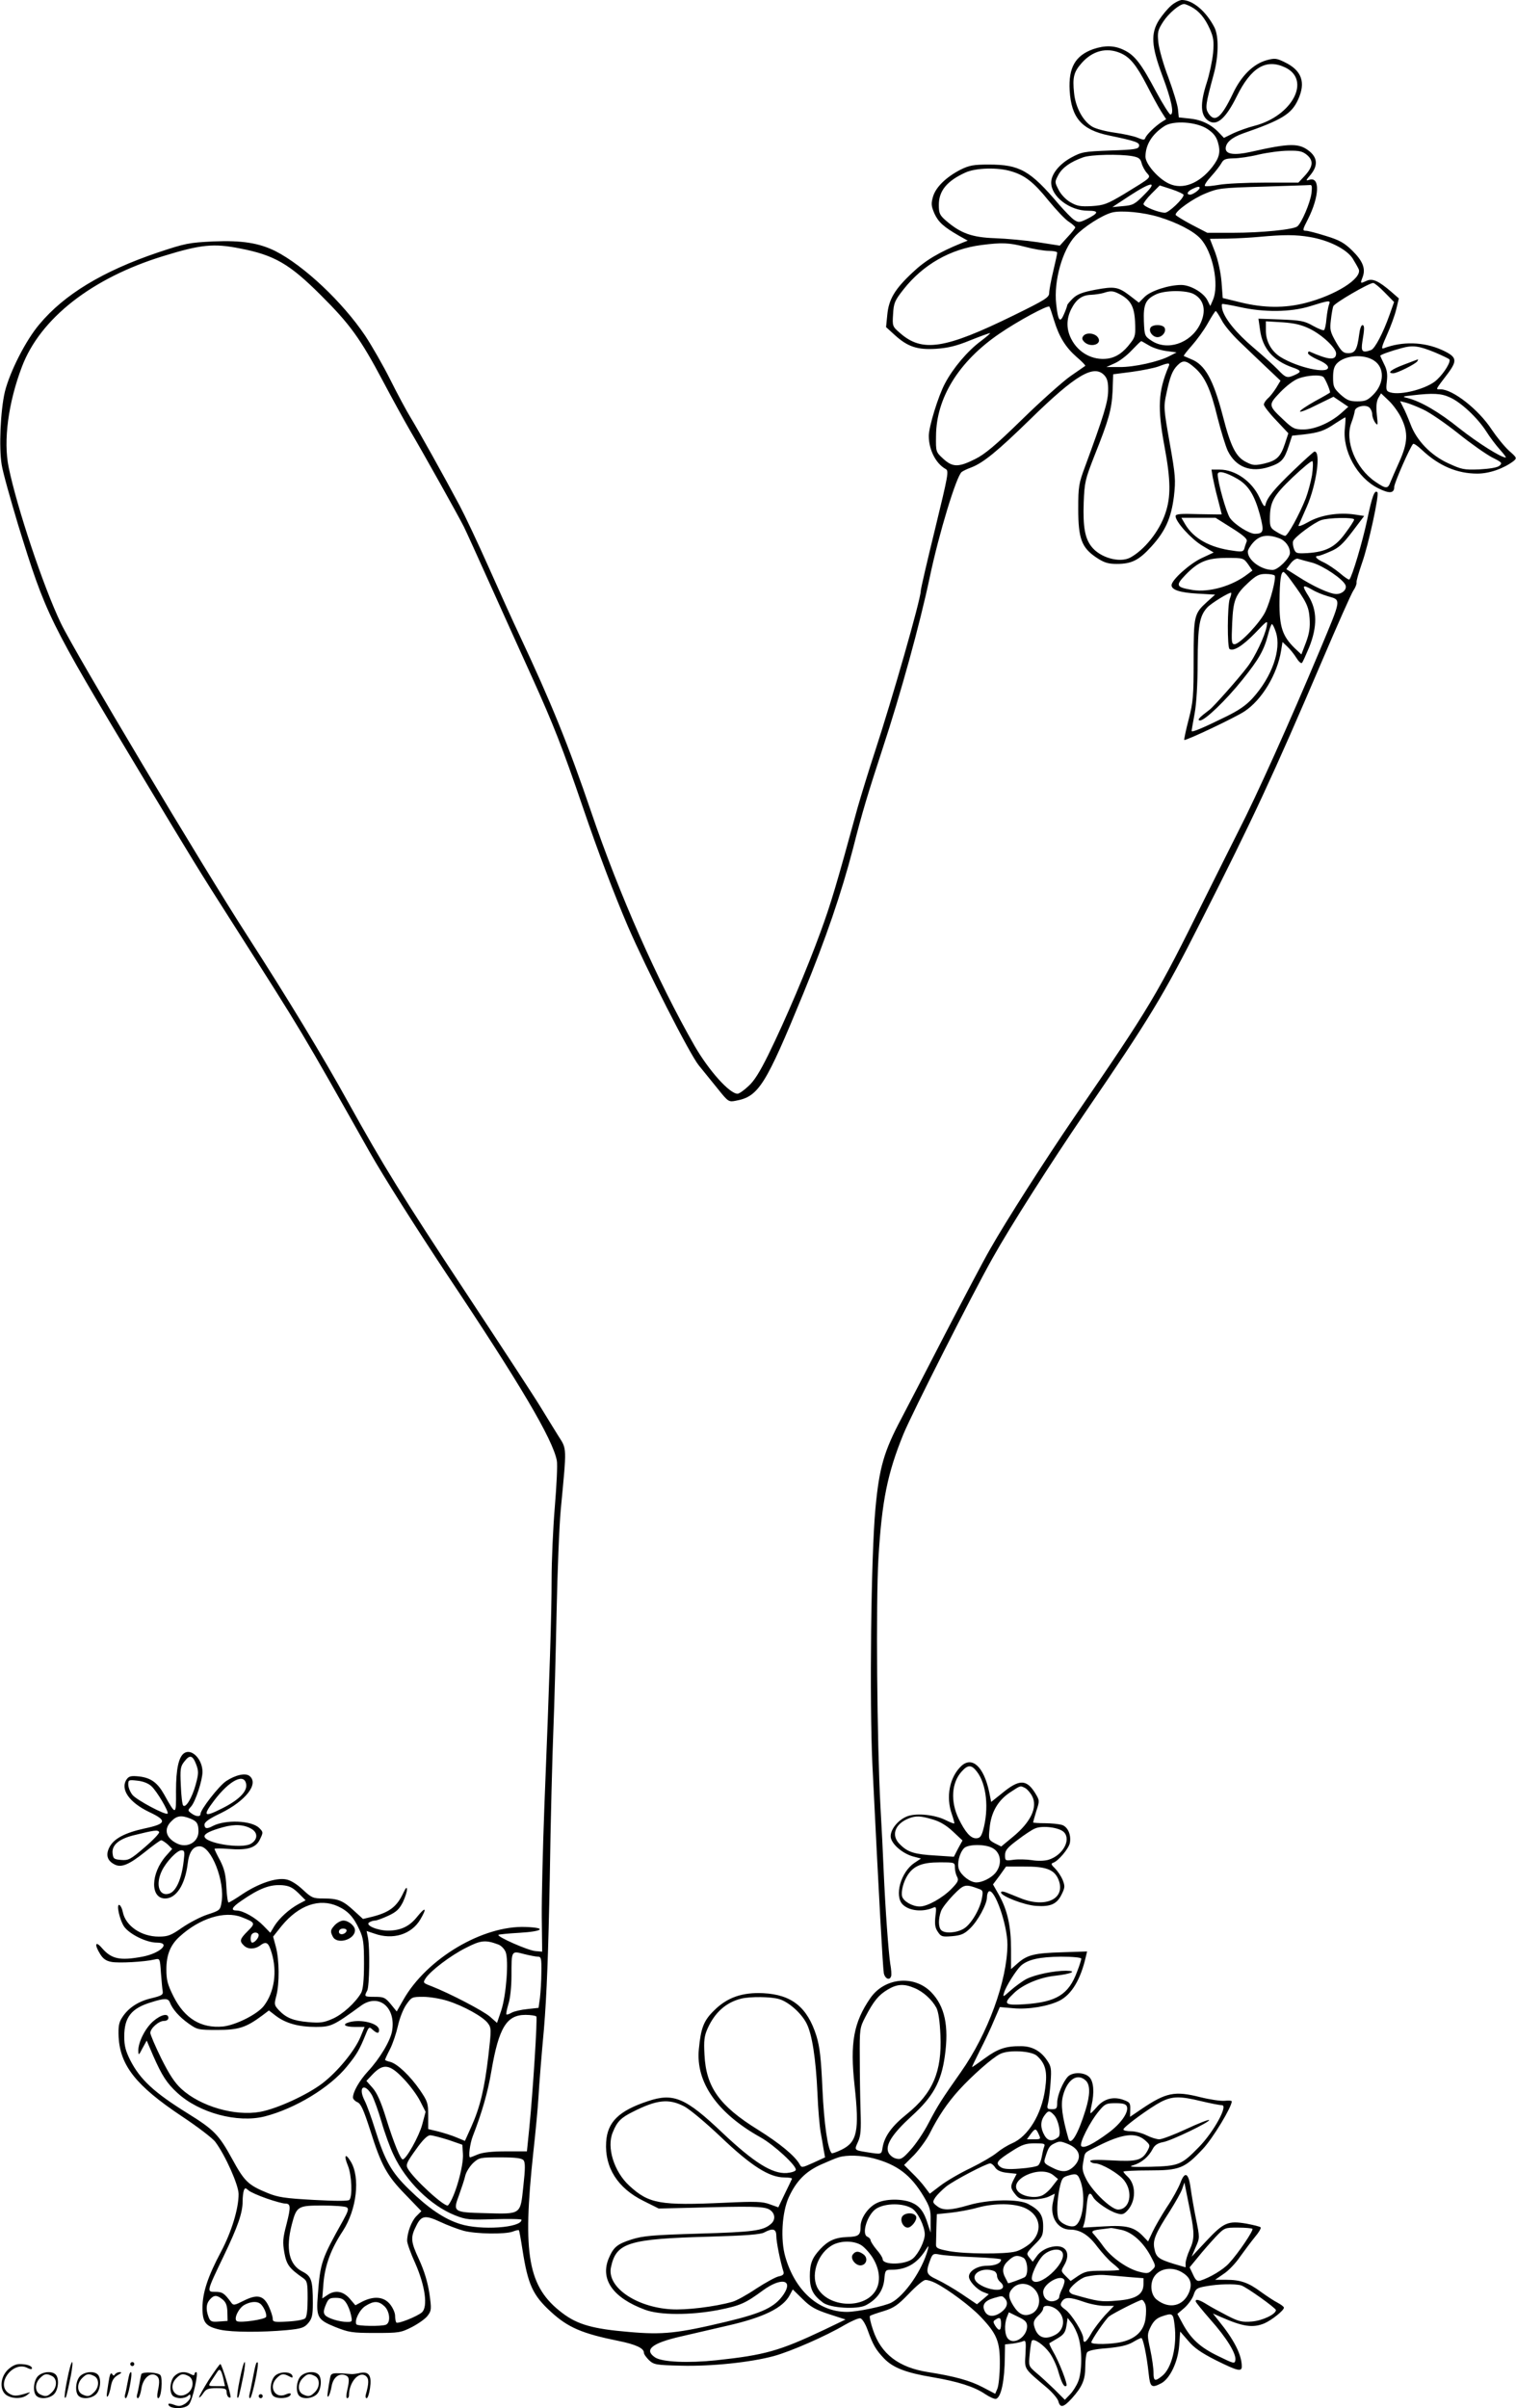 <svg version="1.0" xmlns="http://www.w3.org/2000/svg"
 width="755" height="1199" viewBox="0 0 755.386 1199.946"
 preserveAspectRatio="xMidYMid meet">
<g transform="translate(-0.179,1200) scale(0.1,-0.1)"
fill="#000000" stroke="none">
<path d="M5839 11973 c-18 -15 -45 -48 -61 -72 -43 -68 -39 -130 16 -278 45
-119 60 -190 41 -194 -5 -1 -38 51 -72 114 -75 141 -106 181 -159 207 -48 24
-96 25 -155 5 -89 -32 -123 -92 -117 -205 8 -137 60 -197 196 -225 134 -28
154 -35 150 -53 -3 -15 -22 -18 -143 -22 -132 -5 -143 -7 -195 -35 -60 -33
-100 -83 -100 -125 0 -69 92 -140 183 -140 56 0 55 -11 -4 -41 -37 -18 -43
-19 -64 -5 -13 8 -47 44 -77 78 -143 169 -195 198 -349 198 -76 0 -97 -4 -140
-25 -72 -37 -124 -87 -138 -135 -10 -35 -9 -46 7 -84 20 -43 45 -66 123 -111
l43 -24 -30 -12 c-113 -46 -181 -86 -245 -147 -89 -83 -119 -134 -126 -212
l-6 -60 44 -40 c64 -58 112 -74 206 -68 58 4 101 14 169 42 50 20 94 36 99 36
4 0 -17 -18 -46 -40 -65 -48 -138 -134 -178 -210 -34 -63 -81 -217 -81 -262 0
-69 35 -138 84 -165 17 -9 13 -28 -53 -300 -39 -159 -71 -297 -71 -307 0 -42
-142 -538 -230 -806 -28 -85 -66 -209 -85 -275 -107 -391 -132 -475 -185 -620
-66 -181 -172 -432 -260 -611 -42 -85 -71 -132 -100 -157 -22 -21 -46 -37 -53
-37 -40 0 -143 115 -214 238 -184 321 -376 755 -516 1167 -113 332 -199 544
-357 880 -29 61 -97 211 -152 335 -55 124 -121 263 -146 310 -81 152 -205 374
-244 438 -21 34 -67 120 -102 190 -35 70 -92 169 -125 219 -113 168 -305 349
-448 422 -81 40 -166 54 -308 48 -123 -6 -139 -9 -280 -56 -271 -92 -464 -208
-588 -357 -68 -80 -147 -236 -172 -336 -22 -94 -30 -278 -16 -363 6 -39 44
-173 82 -300 140 -452 149 -471 608 -1235 272 -452 287 -477 460 -748 361
-567 337 -527 685 -1144 66 -117 232 -379 382 -605 367 -549 530 -825 550
-931 4 -19 -1 -123 -10 -231 -9 -108 -16 -270 -16 -361 0 -170 -9 -459 -36
-1131 -8 -212 -14 -462 -13 -555 l2 -169 -34 3 c-37 3 -193 72 -184 81 3 2 50
7 105 10 118 7 138 25 32 29 -215 9 -495 -158 -611 -363 l-33 -58 -30 37 c-27
32 -34 36 -79 36 -53 0 -54 1 -38 31 11 22 14 206 4 262 l-7 35 39 -13 c92
-33 185 -4 229 71 34 58 26 65 -16 13 -38 -48 -82 -69 -145 -69 -54 0 -116 27
-94 41 8 5 21 9 29 9 8 0 38 11 66 24 41 19 55 33 73 68 11 24 21 53 20 64 0
13 -6 7 -18 -18 -32 -69 -69 -97 -155 -119 l-46 -11 -45 41 c-55 51 -80 61
-152 61 -52 0 -59 3 -103 44 -30 28 -61 47 -83 51 -50 10 -137 -20 -216 -72
-35 -24 -67 -43 -71 -43 -4 0 -9 35 -11 78 -3 61 -10 89 -31 131 -16 29 -28
55 -28 58 0 3 31 3 69 0 96 -8 138 5 158 49 16 33 16 35 -4 55 -38 38 -169 43
-232 10 -29 -16 -41 -13 -41 7 0 13 24 30 81 57 124 61 191 146 144 185 -20
17 -70 6 -117 -25 -36 -24 -128 -142 -128 -164 0 -15 -22 -14 -45 3 -19 14
-19 15 -2 34 22 24 57 131 57 173 0 62 -53 117 -90 94 -29 -18 -42 -81 -42
-190 1 -123 0 -123 -59 -17 -33 59 -66 83 -124 90 -39 4 -51 2 -62 -13 -35
-49 10 -116 113 -165 89 -42 84 -58 -24 -81 -101 -22 -156 -52 -177 -96 -18
-37 -9 -65 26 -83 33 -18 71 -3 150 60 41 33 78 60 83 60 6 0 20 -10 33 -21
l22 -22 -31 -35 c-77 -88 -79 -212 -4 -212 55 0 99 68 112 172 7 60 27 88 60
88 58 0 127 -175 109 -279 -6 -39 -9 -41 -70 -61 -34 -11 -91 -41 -126 -65
-56 -39 -71 -45 -117 -45 -87 0 -165 53 -179 122 -3 16 -10 31 -16 35 -19 11
0 -75 23 -108 28 -38 111 -79 163 -79 72 0 17 -53 -72 -70 -113 -21 -155 -12
-203 44 -32 37 -38 17 -8 -31 14 -23 29 -34 56 -39 36 -7 165 0 215 12 27 6
27 6 32 -68 3 -40 7 -82 9 -92 2 -16 -7 -21 -56 -33 -66 -15 -117 -49 -147
-97 -16 -24 -19 -45 -17 -96 8 -143 87 -243 313 -394 80 -53 156 -111 169
-129 50 -67 116 -215 116 -260 0 -73 -35 -188 -88 -288 -65 -122 -92 -203 -92
-279 0 -74 16 -93 89 -109 60 -13 208 -13 330 -2 74 7 88 12 108 35 19 23 23
38 23 100 0 114 -7 134 -52 157 -67 34 -84 113 -53 234 24 92 30 95 154 95 58
0 112 -4 120 -9 11 -7 7 -20 -19 -67 -107 -191 -113 -209 -125 -369 -9 -112
-2 -124 86 -160 68 -27 84 -30 199 -30 119 0 128 1 185 30 32 17 68 42 78 57
18 24 19 32 8 110 -9 57 -25 111 -52 170 -42 90 -43 110 -12 170 24 48 44 51
117 17 36 -17 89 -37 118 -45 62 -16 205 -18 244 -4 15 6 29 9 31 7 2 -2 10
-46 18 -98 27 -173 51 -226 142 -309 85 -78 155 -108 338 -145 84 -17 125 -36
125 -58 0 -8 12 -24 26 -38 24 -22 34 -24 159 -27 148 -4 345 16 463 48 84 23
258 99 351 154 35 20 71 36 80 34 9 -2 25 -27 36 -58 27 -75 41 -99 83 -143
44 -45 107 -70 238 -92 130 -22 211 -48 264 -84 24 -16 49 -27 56 -24 25 9 42
92 43 209 l1 62 38 4 c20 3 44 8 52 12 14 6 15 -3 12 -63 -5 -79 -10 -70 107
-169 28 -24 54 -55 57 -68 9 -34 26 -30 67 15 52 58 67 93 67 158 0 32 4 64 9
71 5 9 41 17 99 21 64 6 100 14 127 29 20 12 40 22 44 22 9 0 27 -85 37 -178
7 -67 14 -73 62 -48 44 23 84 107 90 189 l5 69 40 -46 c29 -35 65 -60 138 -97
107 -53 129 -59 129 -31 0 58 -38 133 -117 230 l-27 34 39 -17 c111 -49 160
-56 218 -32 36 16 97 64 97 78 0 5 -15 16 -32 25 -18 9 -55 34 -83 54 -62 46
-102 60 -173 60 l-55 0 42 29 c24 15 62 55 84 88 23 32 56 76 74 98 18 21 30
42 27 46 -2 4 -35 12 -72 19 -91 15 -112 6 -200 -88 l-72 -77 20 47 c21 47 21
47 1 145 -11 54 -22 121 -26 150 -10 76 -29 86 -51 26 -10 -26 -40 -81 -68
-122 -27 -42 -59 -97 -71 -123 l-22 -47 -23 24 c-45 48 -84 58 -198 51 l-104
-6 7 23 c4 12 9 50 12 85 5 63 15 76 32 44 13 -24 80 -70 119 -81 25 -8 34 -5
51 13 45 48 45 131 1 171 -11 10 -20 21 -20 24 0 3 57 6 128 6 153 0 177 10
268 107 50 53 144 209 144 237 0 4 -16 5 -35 3 -19 -2 -74 6 -122 18 -127 32
-170 24 -294 -60 l-56 -38 1 36 c1 34 -2 37 -38 50 -50 16 -95 3 -130 -39 -14
-16 -27 -29 -29 -29 -3 0 -1 17 4 38 15 65 11 120 -11 142 -25 25 -82 26 -106
3 -25 -26 -54 -94 -54 -130 0 -29 -3 -33 -26 -33 -24 0 -26 3 -20 28 4 15 10
62 13 105 5 70 3 80 -18 111 -31 46 -74 70 -129 70 -76 1 -116 -13 -179 -59
-34 -25 -63 -45 -65 -45 -2 0 16 37 39 83 23 45 55 112 70 149 l29 67 67 -6
c77 -7 175 10 231 38 60 31 105 105 131 220 l6 25 -122 -4 c-140 -4 -176 -13
-223 -54 l-34 -30 0 99 c0 114 -18 195 -60 270 l-30 53 33 44 32 45 88 0 c110
1 152 -14 173 -64 39 -95 -61 -145 -188 -94 -29 12 -63 25 -75 30 -14 5 -23 5
-23 -1 0 -18 115 -63 175 -67 73 -5 104 9 128 59 16 33 16 40 4 71 -8 19 -25
44 -38 57 -19 18 -21 24 -9 28 26 9 77 70 83 98 8 42 -11 83 -41 91 -15 4 -53
8 -84 8 -32 0 -58 2 -58 4 0 2 7 28 16 57 17 51 16 53 -5 88 -44 71 -80 71
-165 1 l-55 -44 -10 50 c-27 126 -85 179 -139 129 -58 -55 -78 -153 -47 -240
8 -24 14 -45 12 -46 -2 -2 -22 6 -44 17 -53 26 -139 35 -186 20 -45 -15 -87
-63 -87 -101 0 -35 57 -86 113 -101 l38 -10 -33 -22 c-67 -45 -101 -164 -58
-207 32 -32 99 -39 152 -16 15 7 17 2 11 -43 -4 -38 -2 -57 12 -77 16 -24 21
-26 71 -22 45 4 61 11 89 38 40 38 85 122 85 156 0 13 4 25 9 29 29 17 93
-166 93 -265 -1 -180 -98 -445 -232 -635 -97 -138 -113 -163 -161 -254 -24
-47 -65 -107 -90 -134 -39 -44 -49 -49 -72 -43 -15 3 -32 17 -38 30 -17 37 19
93 115 181 107 97 148 170 166 300 21 149 0 248 -68 318 -85 87 -232 73 -303
-29 -84 -122 -102 -224 -79 -435 25 -228 13 -283 -65 -321 -25 -12 -47 -20
-49 -17 -20 19 -38 148 -46 319 -7 155 -13 209 -30 265 -45 143 -123 206 -265
213 -105 5 -180 -21 -246 -87 -51 -50 -65 -87 -75 -192 -16 -165 92 -319 307
-439 68 -38 183 -144 176 -163 -2 -7 -22 -13 -45 -15 -72 -5 -163 52 -319 199
-185 176 -245 202 -373 159 -145 -48 -202 -104 -208 -204 -8 -127 58 -230 186
-293 l76 -38 166 4 c293 8 355 7 384 -8 30 -17 35 -51 9 -73 -39 -34 -89 -40
-358 -48 -232 -7 -279 -11 -336 -29 -72 -23 -90 -38 -114 -94 -44 -105 21
-197 180 -256 74 -28 226 -28 364 -2 111 22 136 33 223 97 91 67 154 56 105
-18 -43 -64 -106 -94 -286 -137 -243 -58 -316 -66 -485 -51 -180 15 -257 37
-332 94 -172 130 -200 289 -145 801 11 99 23 225 26 280 3 55 15 206 27 335
14 168 22 382 29 750 4 283 13 616 18 740 5 124 12 387 16 585 4 198 13 430
21 515 30 316 31 297 -13 366 -21 33 -60 98 -88 143 -27 45 -192 297 -365 559
-329 498 -417 641 -593 958 -128 232 -303 520 -502 829 -228 353 -861 1414
-931 1560 -88 184 -219 577 -260 777 -27 132 -2 321 66 500 91 241 349 443
705 552 188 58 251 64 382 38 171 -33 247 -77 402 -232 146 -145 198 -217 311
-430 45 -85 106 -196 135 -246 66 -112 241 -425 268 -479 11 -22 70 -152 132
-290 62 -137 156 -347 210 -465 104 -230 150 -347 250 -640 77 -226 157 -436
225 -595 92 -213 310 -641 354 -694 22 -27 65 -80 94 -116 52 -65 55 -67 90
-60 114 21 148 75 337 535 112 273 190 501 247 720 48 189 74 273 148 500 90
273 185 617 235 854 46 219 133 504 159 524 6 5 27 15 46 22 61 23 131 80 297
242 227 222 317 274 369 217 14 -16 19 -35 18 -78 -1 -55 -23 -126 -115 -376
-31 -83 -34 -99 -34 -210 0 -149 17 -194 90 -243 39 -26 59 -32 102 -32 74 0
110 18 172 86 70 77 99 141 113 251 9 81 8 102 -21 265 -30 170 -31 181 -17
245 18 86 30 117 56 143 27 27 43 25 85 -12 51 -44 80 -107 114 -248 17 -67
40 -142 51 -166 40 -82 115 -111 208 -80 60 20 74 36 96 103 l17 52 57 6 c76
9 104 18 158 55 25 16 47 30 50 30 2 0 1 -24 -2 -53 -13 -113 61 -248 166
-300 56 -28 80 -26 80 7 0 19 79 199 94 214 4 3 23 -10 44 -30 84 -79 175
-118 276 -118 60 0 131 25 180 62 18 15 18 17 -22 52 -23 21 -61 68 -86 105
-65 100 -194 201 -255 201 -26 0 -29 -7 37 80 48 65 44 82 -30 116 -91 41
-198 44 -292 8 -12 -4 -7 12 18 68 18 40 39 97 46 127 l13 54 -39 34 c-62 53
-92 67 -121 54 -33 -15 -33 -15 -21 17 17 43 1 82 -52 134 -39 38 -64 52 -130
72 -44 14 -90 26 -100 26 -18 0 -18 4 10 58 57 113 61 213 7 196 -19 -6 -19
-4 6 25 36 44 35 82 -3 115 -53 44 -97 44 -296 -1 -81 -18 -124 -12 -124 17 0
29 30 55 86 75 196 68 242 97 275 169 39 86 18 145 -67 186 -41 20 -49 21 -90
10 -67 -19 -127 -78 -169 -168 -57 -119 -89 -145 -121 -97 -17 27 -15 42 26
194 25 91 26 190 4 234 -41 80 -108 137 -162 137 -11 0 -35 -12 -53 -27z m99
-7 c39 -21 68 -55 93 -111 18 -41 21 -60 16 -119 -4 -39 -18 -106 -32 -149
-34 -105 -31 -163 9 -189 41 -28 86 11 141 122 71 144 146 189 241 144 131
-62 36 -242 -153 -291 -32 -8 -79 -25 -105 -37 l-47 -23 -23 24 c-39 42 -88
66 -146 72 l-56 6 -4 40 c-2 22 -24 94 -48 159 -25 65 -47 144 -50 175 -5 50
-3 61 25 104 27 41 81 87 104 87 4 0 20 -6 35 -14z m-354 -230 c48 -20 80 -59
133 -161 25 -49 57 -108 71 -130 l25 -39 -24 -15 c-32 -21 -75 -63 -80 -79 -3
-10 -11 -10 -39 2 -19 8 -71 19 -114 25 -44 6 -93 19 -110 29 -47 27 -85 97
-92 169 -8 77 -2 104 38 149 54 61 123 79 192 50z m435 -379 c29 -19 44 -38
52 -66 14 -48 8 -76 -28 -123 -65 -83 -148 -115 -216 -83 -54 25 -117 98 -117
134 0 60 33 113 95 153 45 29 160 21 214 -15z m497 -130 c33 -29 29 -59 -15
-106 l-29 -31 -169 0 c-93 0 -195 -5 -227 -11 -31 -5 -62 -9 -69 -6 -6 2 7 23
30 48 22 24 45 54 52 67 10 18 20 22 59 23 26 0 83 8 127 19 44 10 110 19 147
19 56 1 71 -3 94 -22z m-872 -5 c32 -6 41 -12 47 -36 4 -15 16 -37 26 -48 21
-24 25 -20 -114 -105 -84 -50 -100 -56 -160 -60 -58 -3 -74 0 -107 19 -23 13
-48 40 -59 62 -20 39 -20 39 -1 75 20 36 59 64 123 87 39 14 181 17 245 6z
m-602 -76 c68 -20 112 -55 186 -147 38 -46 82 -93 100 -104 17 -11 31 -24 32
-28 0 -4 -17 -26 -39 -49 l-38 -42 -109 17 c-60 9 -156 18 -214 20 -116 4
-172 25 -245 88 -31 27 -35 37 -35 78 0 70 40 119 132 161 52 24 163 27 230 6z
m661 -117 c-46 -47 -56 -52 -104 -56 l-54 -5 85 56 c112 73 144 75 73 5z m197
0 c0 -19 -74 -89 -93 -89 -31 0 -107 31 -107 43 0 6 18 30 40 52 l41 41 59
-19 c33 -11 60 -24 60 -28z m637 6 c-7 -48 -49 -146 -70 -163 -19 -16 -180
-32 -320 -32 l-129 0 -79 41 c-43 23 -79 45 -79 49 0 19 87 81 149 106 63 26
76 28 286 34 121 4 226 7 234 8 11 2 12 -8 8 -43z m-557 29 c0 -10 -33 -33
-47 -34 -21 0 -15 16 10 28 26 13 37 14 37 6z m-201 -146 c88 -27 170 -69 204
-106 62 -65 96 -231 63 -307 l-13 -30 -15 30 c-20 38 -85 75 -130 75 -62 0
-151 -29 -182 -59 l-29 -29 -44 34 c-59 45 -77 48 -174 30 -63 -12 -89 -22
-111 -43 -15 -15 -28 -30 -28 -34 0 -3 -7 -24 -16 -44 -20 -48 -30 -34 -39 50
-13 115 31 270 95 339 43 46 134 104 183 117 46 12 159 1 236 -23z m750 -99
c95 -16 182 -60 213 -106 13 -21 27 -46 31 -55 17 -46 -117 -130 -267 -168
-102 -26 -206 -25 -321 3 l-90 22 -6 80 c-4 48 -17 107 -32 148 l-26 67 87 1
c48 1 121 5 162 9 119 11 179 11 249 -1z m-1419 -49 c41 -11 94 -20 118 -20
23 0 42 -4 42 -9 0 -6 -9 -47 -20 -93 -11 -46 -20 -94 -20 -108 0 -22 -19 -34
-178 -112 -343 -168 -455 -185 -566 -87 -37 32 -38 34 -34 94 3 55 8 67 52
123 98 124 233 201 388 221 101 13 138 12 218 -9z m1792 -227 l47 -48 -23 -65
c-32 -90 -72 -166 -91 -174 -44 -16 -52 -9 -44 42 11 64 11 82 0 82 -6 0 -13
-21 -16 -47 -10 -75 -20 -93 -54 -93 -25 0 -34 8 -62 56 -28 50 -31 61 -25
109 3 29 9 61 12 69 6 16 178 116 199 116 6 0 32 -21 57 -47z m-1324 -7 c58
-30 76 -62 80 -139 3 -64 1 -76 -21 -104 -36 -49 -73 -74 -116 -80 -74 -10
-146 29 -181 98 -25 49 -25 99 0 149 25 49 54 70 100 71 19 1 46 5 60 9 37 12
48 11 78 -4z m372 -1 c53 -28 65 -86 31 -153 -48 -94 -164 -132 -242 -79 -33
22 -34 25 -37 96 -3 84 8 109 60 134 43 21 149 22 188 2z m675 -52 c-4 -10
-10 -42 -13 -71 -2 -29 -8 -54 -12 -57 -4 -3 -29 7 -56 22 -42 24 -62 27 -159
31 l-112 4 8 -56 c12 -92 65 -153 162 -187 44 -15 46 -22 12 -37 -39 -18 -46
-15 -85 26 -19 20 -75 70 -122 110 -85 72 -143 143 -155 190 -3 13 -4 25 -1
27 2 2 42 -5 88 -15 120 -27 253 -26 350 4 96 30 104 31 95 9z m-1371 -78 c25
-83 58 -136 113 -184 26 -22 45 -42 43 -44 -3 -2 -36 -25 -75 -52 -38 -27
-147 -124 -240 -215 -132 -129 -186 -174 -235 -198 -82 -41 -111 -41 -158 2
-37 34 -37 35 -36 113 1 190 113 371 314 509 93 64 243 145 251 136 3 -4 13
-34 23 -67z m835 1 c12 -25 51 -71 85 -104 33 -32 94 -90 135 -129 l74 -70
-21 -35 c-12 -19 -30 -43 -42 -53 -11 -10 -20 -24 -20 -31 0 -7 27 -43 61 -78
l61 -65 -17 -52 c-22 -66 -41 -84 -103 -99 -46 -10 -56 -10 -89 7 -52 25 -78
76 -118 232 -47 179 -88 254 -157 281 -18 8 -35 15 -37 16 -2 2 16 25 40 52
24 27 60 76 79 110 19 34 37 62 40 62 3 0 16 -20 29 -44z m439 -44 c62 -30
132 -96 132 -123 0 -36 -35 -34 -132 9 -5 2 -8 -2 -8 -8 0 -6 23 -21 50 -33
31 -13 50 -27 50 -38 0 -34 -151 -1 -237 52 -46 29 -73 78 -73 132 l0 46 83
-5 c60 -4 96 -13 135 -32z m-801 -83 c19 -12 57 -24 86 -28 l52 -7 -33 -17
c-53 -29 -180 -57 -251 -56 l-66 0 42 19 c23 10 61 39 84 64 24 25 45 46 48
46 2 0 19 -10 38 -21z m1428 -36 c33 -14 64 -29 69 -33 10 -10 -22 -65 -61
-102 -45 -44 -180 -80 -234 -63 -19 6 -21 12 -16 55 4 36 1 57 -14 86 -10 21
-19 40 -19 41 0 5 50 23 105 38 58 16 87 12 170 -22z m-307 -39 c55 -35 53
-115 -3 -171 -28 -28 -40 -33 -79 -33 -39 0 -52 6 -84 34 -33 31 -37 39 -37
85 0 38 5 56 21 72 40 39 131 46 182 13z m-1023 -31 c-52 -123 -56 -206 -20
-399 31 -167 32 -250 4 -332 -30 -90 -105 -183 -176 -221 -53 -27 -149 0 -192
55 -33 42 -43 99 -39 219 4 103 8 117 52 230 74 185 87 233 92 325 l3 85 93
12 c51 7 111 19 133 27 52 20 59 19 50 -1z m771 -51 c8 -5 34 -64 34 -78 0 -1
-34 -21 -75 -43 -41 -23 -75 -46 -75 -51 0 -6 38 9 83 32 l84 41 37 -25 37
-25 -37 -33 c-54 -47 -130 -80 -187 -80 -43 0 -53 4 -98 47 -78 73 -78 75 -17
139 31 32 69 61 93 69 43 15 104 19 121 7z m390 -207 c34 -71 31 -122 -10
-214 -19 -42 -39 -88 -45 -103 -13 -35 -22 -35 -76 2 -98 67 -153 203 -119
293 9 23 16 50 17 59 2 22 52 34 72 18 8 -7 15 -22 15 -34 0 -12 7 -31 15 -42
13 -17 14 -14 8 39 -4 40 -2 66 7 83 l14 24 39 -37 c22 -21 50 -60 63 -88z
m241 105 c56 -25 137 -101 181 -169 18 -29 50 -71 69 -92 19 -21 32 -39 29
-39 -24 0 -138 72 -231 145 -103 83 -193 135 -260 152 -27 6 -25 8 25 13 102
12 144 10 187 -10z m-132 -61 c33 -15 111 -69 174 -119 62 -50 138 -103 168
-119 50 -25 53 -28 37 -42 -11 -9 -47 -15 -100 -18 -77 -3 -89 0 -154 30 -88
40 -159 114 -189 195 -12 31 -28 69 -37 85 l-15 30 28 -7 c15 -4 55 -19 88
-35z m-6116 -6752 c12 -33 12 -45 -3 -100 -18 -65 -49 -117 -62 -104 -5 4 -10
49 -12 100 -4 83 -2 95 18 120 27 35 41 31 59 -16z m3890 -34 c49 -62 62 -186
31 -295 -9 -30 -16 -38 -35 -38 -27 0 -53 30 -86 97 -42 87 -36 181 16 237 30
33 48 33 74 -1z m-3641 -66 c4 -35 -38 -77 -120 -118 -91 -46 -99 -39 -40 39
77 102 153 140 160 79z m-472 -8 c27 -25 88 -128 80 -136 -9 -10 -155 68 -175
93 -12 15 -21 38 -21 52 0 23 2 24 46 19 28 -3 54 -13 70 -28z m4355 -9 c10
-6 26 -24 34 -40 29 -55 -7 -130 -96 -203 l-58 -48 -32 16 c-31 17 -32 18 -26
75 7 78 40 137 101 178 55 36 51 35 77 22z m-4164 -151 c34 -13 43 -25 43 -65
0 -54 -58 -86 -109 -59 -55 28 -65 72 -26 110 26 27 49 31 92 14z m3702 -5
c36 -10 69 -30 101 -60 l48 -45 -22 -40 -21 -41 -91 6 c-104 6 -138 16 -176
54 -48 44 -29 103 42 131 36 14 59 13 119 -5z m-3392 -49 c31 -20 27 -54 -7
-73 -49 -26 -230 4 -230 38 0 13 30 28 92 45 60 17 109 13 145 -10z m4046 -14
c38 -38 -5 -116 -76 -138 -20 -6 -54 -7 -83 -2 -27 4 -68 5 -91 2 -42 -6 -43
-5 -43 23 0 24 12 38 63 76 34 26 73 52 87 57 36 16 120 5 143 -18z m-4509 0
c3 -5 -29 -39 -71 -75 -71 -61 -81 -67 -118 -64 -36 3 -40 6 -43 32 -5 41 29
71 101 90 109 27 124 29 131 17z m4154 -80 c43 -23 49 -83 13 -125 -22 -25
-65 -46 -94 -46 -30 0 -75 34 -87 66 -10 27 2 79 25 104 19 21 106 22 143 1z
m-4032 -66 c-10 -87 -37 -148 -70 -160 -51 -18 -72 42 -39 112 22 46 76 103
98 103 16 0 17 -7 11 -55z m3844 -31 c0 -14 5 -35 11 -46 9 -17 5 -26 -28 -60
-44 -45 -120 -88 -158 -88 -37 0 -81 26 -88 50 -6 25 6 73 28 107 30 46 73 63
158 63 76 0 77 0 77 -26z m-3272 -127 l36 -36 -34 -18 c-48 -26 -96 -70 -121
-109 l-21 -35 -35 36 c-38 39 -101 75 -133 75 -31 0 -24 16 23 48 91 63 144
83 206 78 34 -3 51 -12 79 -39z m3391 21 c21 -7 22 -12 16 -46 -10 -56 -54
-130 -90 -152 -36 -22 -95 -26 -113 -8 -15 15 -15 57 -1 95 5 15 33 51 61 80
54 55 59 56 127 31z m-3194 -87 c50 -23 78 -53 107 -116 20 -43 23 -66 23
-170 0 -83 -5 -128 -14 -145 -28 -49 -94 -109 -144 -130 -43 -19 -62 -21 -120
-16 -76 7 -110 21 -147 60 -23 25 -23 29 -12 71 16 61 15 178 -2 243 l-14 52
43 54 c85 103 188 139 280 97z m-480 -54 c69 -27 70 -30 31 -69 -40 -40 -43
-50 -20 -72 19 -20 54 -20 80 -1 32 24 43 17 59 -37 28 -94 13 -195 -39 -263
-32 -42 -140 -96 -204 -103 -109 -10 -191 40 -246 149 -30 60 -36 82 -36 136
0 72 20 122 67 164 99 90 223 129 308 96z m85 -90 c0 -14 -20 -37 -32 -37 -10
0 -11 34 -1 43 11 12 33 8 33 -6z m1196 -47 c14 -6 29 -22 35 -37 16 -41 3
-215 -22 -291 l-21 -62 -35 31 c-35 30 -200 116 -292 152 -42 16 -43 17 -29
39 24 37 123 113 201 152 74 38 97 41 163 16z m196 -60 c16 0 18 -9 17 -77 0
-43 -4 -100 -7 -128 l-7 -50 -55 -6 c-31 -3 -66 -11 -79 -18 -12 -7 -24 -11
-26 -9 -3 2 2 26 10 53 9 27 15 88 15 141 0 125 -1 124 63 107 28 -7 59 -13
69 -13z m2708 -10 c0 -5 -9 -35 -21 -65 -42 -114 -103 -151 -261 -162 -101 -7
-110 2 -55 54 44 44 130 80 207 88 79 9 114 24 54 25 -60 0 -153 -19 -197 -41
-21 -11 -56 -37 -79 -57 -38 -34 -40 -35 -33 -12 9 32 60 112 84 135 35 31 93
44 199 45 59 0 102 -4 102 -10z m-832 -146 c44 -18 88 -58 110 -99 10 -20 17
-66 20 -137 8 -180 -38 -288 -167 -392 -75 -60 -111 -110 -121 -165 -6 -38 -3
-37 -80 -25 -62 10 -62 10 -43 51 14 31 16 60 13 153 -2 63 -4 183 -4 265 -1
146 0 151 28 205 41 79 66 109 111 136 47 28 81 30 133 8z m-2327 -64 c80 -25
177 -79 201 -111 18 -24 18 -31 3 -162 -19 -162 -41 -256 -85 -354 l-32 -71
-41 17 c-23 10 -65 23 -92 30 l-50 12 0 67 c0 62 -3 71 -41 127 -49 71 -113
132 -149 141 -14 3 -25 8 -25 10 0 3 11 27 25 54 14 28 31 79 39 115 8 37 26
83 41 105 27 39 29 40 85 40 32 0 86 -9 121 -20z m1652 9 c47 -13 112 -70 138
-122 27 -53 46 -173 54 -347 3 -80 11 -167 16 -195 5 -27 12 -67 15 -87 l7
-38 -59 -27 c-56 -25 -58 -26 -68 -7 -24 42 -99 104 -208 172 -192 119 -258
212 -266 373 -4 70 -1 94 15 130 36 81 92 131 168 150 46 11 146 10 188 -2z
m-3036 -16 c13 -34 46 -72 92 -105 45 -32 49 -33 146 -33 106 0 142 12 223 72
l33 25 35 -27 c49 -37 113 -55 199 -55 76 0 88 6 224 105 88 65 176 -6 156
-125 -8 -49 -62 -139 -121 -202 -42 -46 -74 -101 -74 -130 0 -7 10 -18 22 -23
18 -8 31 -38 64 -140 55 -175 83 -226 176 -321 l79 -82 -25 -25 c-24 -24 -46
-82 -46 -123 0 -12 18 -63 41 -113 49 -112 63 -215 33 -243 -24 -21 -120 -59
-128 -51 -3 4 -6 19 -6 34 0 15 -12 41 -26 58 -31 37 -79 41 -136 13 l-36 -19
-29 34 c-34 38 -74 43 -112 16 l-24 -16 6 77 c8 90 37 169 97 260 69 107 87
266 39 345 -27 45 -36 32 -14 -21 19 -47 23 -154 7 -170 -6 -6 -67 -6 -178 0
-144 8 -178 13 -231 35 -95 39 -114 57 -175 169 -67 122 -91 146 -223 228
-166 103 -236 168 -285 264 -23 46 -30 72 -30 118 0 96 35 141 135 171 66 21
84 20 92 0z m1827 -71 c6 -10 -17 -374 -35 -554 l-12 -118 -104 0 c-69 0 -115
-5 -140 -15 -19 -8 -37 -15 -39 -15 -10 0 -1 69 13 105 45 116 75 218 93 326
37 216 76 279 170 279 27 0 51 -4 54 -8z m2495 -196 c43 -39 53 -79 41 -164
-17 -127 -85 -238 -165 -272 -23 -10 -57 -31 -76 -47 -19 -16 -77 -50 -130
-76 -53 -25 -121 -65 -150 -87 l-54 -41 -25 33 c-13 18 -42 50 -64 71 l-39 39
51 51 c27 29 62 77 77 107 42 84 88 152 146 216 66 72 164 159 204 179 42 22
156 16 184 -9z m-3157 -114 c31 -32 68 -82 83 -112 l27 -53 -17 -64 c-16 -59
-80 -173 -97 -173 -11 0 -44 80 -83 205 -25 81 -45 126 -67 151 l-31 35 33 35
c52 53 84 48 152 -24z m3400 -9 c23 -21 23 -71 -1 -148 -37 -120 -74 -181 -85
-142 -32 112 -39 170 -27 215 21 80 71 114 113 75z m-3558 -72 c10 -18 32 -78
48 -133 16 -56 43 -130 60 -165 62 -133 186 -254 307 -302 56 -22 70 -23 196
-19 74 2 135 1 135 -3 0 -40 -203 -54 -306 -21 -80 25 -159 79 -254 172 -89
86 -121 144 -170 300 -18 58 -41 122 -52 143 -34 67 -2 92 36 28z m4134 -31
c46 -11 92 -20 103 -20 32 0 -40 -132 -114 -208 -88 -90 -100 -95 -242 -99
-97 -2 -113 0 -85 8 40 12 76 42 96 81 10 19 25 29 52 34 41 7 237 102 229
110 -3 3 -54 -17 -114 -45 -60 -28 -121 -51 -134 -51 -14 0 -42 9 -64 20 -22
11 -56 20 -77 20 -21 0 -38 4 -38 9 0 13 134 110 188 138 56 28 93 29 200 3z
m-2579 -25 c27 -13 108 -81 184 -153 152 -145 242 -202 317 -202 23 0 40 -3
38 -7 -2 -5 -18 -38 -36 -75 l-32 -67 -42 15 c-36 14 -71 15 -223 8 -326 -15
-380 -5 -478 85 -76 70 -114 192 -82 266 21 53 41 73 100 102 118 60 178 67
254 28z m2208 -1 c11 -28 -29 -86 -92 -132 -76 -56 -122 -79 -135 -66 -12 12
44 123 89 176 29 35 36 38 82 38 37 0 51 -4 56 -16z m-362 -44 c22 -25 36 -96
21 -109 -30 -23 -52 -21 -69 8 -21 36 -22 70 -1 99 19 27 26 27 49 2z m-77
-95 c11 -24 10 -25 -24 -25 l-35 0 18 25 c23 31 27 31 41 0z m-2942 -28 l69
-24 3 -44 c5 -61 -41 -221 -74 -258 -13 -14 -174 133 -202 185 -9 18 -3 31 41
92 35 50 58 72 72 72 12 0 52 -11 91 -23z m3471 -1 c27 -24 27 -26 13 -53 -27
-48 -52 -55 -178 -48 -78 4 -112 3 -107 -5 3 -5 14 -10 24 -10 32 0 119 -51
145 -85 46 -60 28 -145 -31 -145 -32 0 -122 85 -156 147 -21 41 -24 55 -17 91
9 51 2 43 70 77 124 63 190 71 237 31z m-382 -20 c58 -25 70 -68 29 -110 -32
-31 -60 -33 -113 -5 -36 18 -39 23 -31 47 15 49 21 59 43 70 29 14 32 14 72
-2z m-120 -13 c-4 -10 -9 -33 -12 -50 -3 -18 -11 -37 -18 -43 -7 -6 -48 -13
-91 -16 -60 -5 -84 -2 -98 9 -25 19 -16 31 58 78 51 33 70 39 115 39 47 0 52
-2 46 -17z m-850 -58 c117 -31 185 -82 249 -189 31 -52 36 -68 35 -120 l0 -61
-14 43 c-19 62 -41 90 -81 107 -49 20 -131 19 -174 -3 -43 -21 -80 -75 -80
-116 0 -44 -9 -51 -67 -53 -60 -2 -96 -19 -134 -60 -41 -44 -52 -73 -52 -136
0 -62 15 -93 66 -131 36 -27 170 -35 213 -13 55 29 86 72 92 127 4 48 6 50 36
50 73 0 126 30 168 95 18 28 19 28 13 5 -27 -101 -115 -229 -182 -264 -36 -18
-169 -46 -221 -46 -141 0 -258 105 -307 274 -25 85 -17 222 17 297 37 80 82
127 158 162 36 16 76 33 90 37 41 13 112 11 175 -5z m-1745 -9 c9 -12 9 -41
-1 -131 -15 -142 -9 -138 -191 -133 -158 4 -161 6 -129 91 12 34 27 78 31 97
5 19 23 47 40 63 29 26 35 27 134 27 78 0 106 -4 116 -14z m2351 -37 c10 -14
29 -23 61 -26 l46 -5 -14 -27 c-18 -35 -18 -44 7 -75 18 -23 28 -26 80 -26 33
0 73 7 88 15 l29 14 -9 -41 c-17 -74 23 -138 86 -138 49 0 92 -27 134 -84 23
-30 57 -68 76 -83 19 -15 35 -30 35 -33 0 -3 -37 -5 -83 -5 -73 0 -88 -3 -122
-25 l-38 -26 -25 25 c-23 23 -24 25 -8 52 40 68 3 113 -73 90 -24 -7 -49 -24
-61 -41 l-22 -30 -17 21 c-16 20 -15 22 26 64 39 38 43 47 43 92 0 54 -17 80
-73 110 -48 27 -199 24 -298 -5 -92 -27 -130 -28 -159 -4 -22 17 -22 20 -7 43
9 13 33 37 54 54 38 30 198 114 219 115 6 0 18 -9 25 -21z m290 -38 l23 -19
-28 -36 c-15 -21 -40 -42 -54 -47 -36 -14 -91 -4 -115 19 -58 59 107 137 174
83z m136 -32 c26 -76 11 -199 -28 -220 -22 -11 -73 11 -83 36 -9 25 -7 86 5
148 11 51 15 58 43 66 43 13 49 9 63 -30z m547 -154 c21 -104 20 -134 -4 -186
-11 -24 -20 -54 -20 -66 l0 -21 -61 18 c-74 23 -87 33 -95 77 -8 41 5 73 78
186 27 43 55 92 61 110 l11 32 7 -35 c4 -19 14 -71 23 -115z m-4604 70 c40
-14 81 -25 91 -25 29 0 30 -15 8 -102 -19 -72 -20 -91 -11 -143 11 -60 24 -78
93 -126 21 -15 23 -24 23 -102 0 -56 -4 -91 -12 -99 -7 -7 -46 -14 -87 -16
-68 -4 -75 -2 -75 14 0 11 -9 38 -19 60 -26 56 -57 64 -125 30 -48 -24 -52
-25 -64 -8 -33 45 -43 52 -78 52 -44 0 -45 -2 42 179 71 148 94 215 94 272 0
21 3 45 6 54 6 14 8 14 24 0 9 -8 50 -26 90 -40z m3217 -50 c29 -19 62 -88 63
-128 0 -33 -30 -95 -58 -120 -36 -33 -152 -35 -152 -4 0 7 -13 28 -30 47 -16
19 -29 40 -30 46 0 7 -7 14 -15 18 -33 12 -1 113 44 141 46 28 134 28 178 0z
m566 1 c76 -37 86 -118 22 -175 -19 -16 -51 -35 -72 -40 -51 -14 -252 -13
-333 2 -57 11 -65 15 -64 35 0 12 1 51 2 86 l2 63 68 7 c37 4 99 15 137 26 85
23 184 22 238 -4z m476 -107 c56 -12 113 -64 151 -139 22 -42 22 -43 2 -62
-17 -17 -24 -18 -63 -8 -60 15 -139 71 -178 125 -17 24 -39 51 -47 60 -18 17
-11 22 46 28 19 2 36 5 37 5 1 1 24 -3 52 -9z m654 5 c7 -7 -71 -123 -117
-172 -29 -32 -95 -71 -142 -86 -16 -5 -24 1 -37 30 l-17 36 42 51 c23 29 62
73 87 100 45 47 46 47 111 47 37 0 69 -3 73 -6z m-2373 -36 c0 -29 20 -129 36
-179 3 -12 -4 -18 -24 -22 -15 -3 -66 -31 -112 -61 -46 -31 -100 -61 -120 -66
-85 -24 -229 -42 -305 -37 -176 11 -321 112 -299 210 26 122 86 141 494 152
178 5 253 11 270 21 43 23 60 18 60 -18z m419 -43 c16 -8 42 -36 60 -63 41
-65 44 -136 5 -181 -64 -76 -221 -64 -275 22 -39 61 -9 168 61 214 39 27 106
31 149 8z m1008 -41 c20 -53 -123 -180 -152 -135 -10 16 26 95 56 124 34 31
86 37 96 11z m-444 -21 c75 -3 137 -8 137 -12 0 -18 -28 -31 -70 -31 -47 0
-90 -26 -90 -54 0 -22 37 -62 69 -76 l30 -12 -29 -25 -30 -25 -74 50 c-40 27
-97 60 -125 73 -55 26 -58 34 -32 103 10 25 15 28 44 22 17 -4 94 -10 170 -13z
m248 -3 c22 -12 27 -84 7 -97 -14 -8 -82 -33 -83 -30 0 1 -6 12 -12 24 -20 35
-16 62 13 88 29 27 45 30 75 15z m796 -76 c38 -24 47 -55 30 -97 -29 -69 -99
-85 -161 -36 -28 22 -35 73 -16 109 26 48 95 59 147 24z m-943 10 c9 -3 16
-14 16 -24 0 -10 7 -23 15 -30 25 -21 18 -40 -15 -40 -41 0 -95 24 -108 47
-21 36 39 67 92 47z m669 -30 l77 -6 0 -29 c0 -52 -37 -76 -133 -83 -79 -7
-94 -4 -214 30 -13 3 -23 12 -23 19 0 17 56 64 83 70 41 9 72 11 102 8 17 -1
65 -5 108 -9z m-318 -14 c4 -6 -1 -24 -9 -42 -9 -17 -16 -37 -16 -44 0 -8 -12
-17 -27 -20 -28 -7 -53 14 -53 45 0 41 87 91 105 61z m-642 -16 c65 -33 177
-117 225 -168 82 -86 97 -124 96 -236 0 -52 -6 -107 -12 -122 l-11 -26 -63 33
c-63 33 -139 54 -272 75 -146 23 -234 90 -274 210 -12 35 -19 67 -15 70 5 4
35 14 68 24 51 16 70 29 125 86 36 38 73 69 83 69 10 1 32 -6 50 -15z m492
-29 c39 -38 31 -106 -15 -125 -36 -15 -63 -1 -90 43 -25 41 -25 62 0 87 28 28
75 26 105 -5z m1032 17 c26 -8 173 -113 173 -123 0 -21 -68 -53 -120 -57 -48
-4 -65 0 -120 28 -35 18 -81 43 -102 56 -38 24 -58 30 -58 17 0 -5 34 -46 74
-92 81 -91 129 -170 124 -201 -3 -20 -8 -18 -84 19 -90 43 -137 86 -178 161
l-27 50 35 30 c19 17 40 46 46 65 10 30 16 35 63 43 61 11 143 13 174 4z
m-2055 -143 l83 -27 -106 -51 c-224 -106 -296 -126 -538 -152 -142 -15 -270
-9 -305 14 -57 38 -17 71 126 104 51 12 156 36 233 54 181 41 279 89 312 153
l15 28 49 -48 c39 -39 64 -53 131 -75z m-3022 73 c17 -14 23 -30 24 -63 l1
-44 -43 -3 c-38 -3 -43 0 -52 23 -14 38 -12 66 7 87 20 23 35 23 63 0z m3898
6 c19 -19 14 -45 -14 -67 -37 -29 -72 -27 -86 4 -14 30 1 51 46 64 42 12 41
12 54 -1z m-3282 -23 c9 -13 20 -40 24 -60 7 -33 7 -35 -19 -35 -38 0 -97 18
-110 34 -9 11 -8 23 3 50 13 32 19 36 50 36 27 0 40 -6 52 -25z m3677 5 c31
-11 77 -20 103 -20 l47 0 -45 -47 c-24 -27 -55 -67 -68 -90 -25 -45 -40 -55
-40 -25 0 27 -57 119 -89 143 -25 18 -28 24 -18 40 15 24 39 24 110 -1z m306
-12 c5 -13 5 -45 1 -73 -9 -59 -47 -97 -115 -114 -50 -13 -155 -15 -155 -3 0
12 70 114 88 129 20 16 153 83 164 83 5 0 12 -10 17 -22z m-4413 4 c17 -11 36
-52 31 -67 -6 -13 -129 -31 -146 -21 -17 11 9 65 38 81 29 16 60 19 77 7z
m621 -14 c27 -26 32 -82 7 -92 -22 -9 -142 -7 -147 2 -11 19 16 74 46 92 41
26 65 25 94 -2z m3358 -23 c38 -37 30 -97 -16 -120 -53 -28 -90 -11 -104 45
-5 19 0 31 19 50 15 13 26 29 26 37 0 22 49 15 75 -12z m-155 -76 c0 -52 -63
-95 -94 -64 -18 18 -21 70 -7 108 l10 25 45 -22 c36 -17 45 -26 46 -47z m735
5 c13 -103 -14 -216 -63 -254 -35 -28 -42 -25 -42 17 0 21 -7 72 -16 114 -16
73 -16 78 2 115 14 28 29 42 54 51 55 19 58 17 65 -43z m-865 6 c0 -35 -10
-38 -29 -9 -11 18 -11 23 1 30 22 15 28 10 28 -21z m386 -67 c19 -62 18 -174
-2 -221 -8 -20 -26 -49 -40 -63 l-26 -27 -52 52 c-29 28 -70 66 -91 83 -38 33
-38 33 -32 94 3 33 8 63 11 66 11 12 60 -22 88 -61 16 -22 36 -65 44 -95 17
-58 29 -79 40 -69 7 8 -38 123 -68 173 -11 20 -19 37 -17 39 2 1 21 13 42 25
30 18 38 30 43 62 l6 39 20 -26 c11 -14 27 -46 34 -71z M5401 10327 c-9 -12
-8 -18 4 -31 31 -30 90 -12 69 21 -14 23 -57 28 -73 10z M5734 10365 c-8 -19
13 -45 36 -45 23 0 44 26 36 45 -3 9 -18 15 -36 15 -18 0 -33 -6 -36 -15z
M6998 10183 c-64 -24 -87 -43 -53 -43 19 0 111 46 120 60 3 5 5 10 3 9 -2 0
-33 -12 -70 -26z M1670 2408 c-23 -25 -24 -32 -10 -59 22 -40 110 -14 110 33
0 21 -32 48 -58 48 -12 0 -30 -10 -42 -22z m58 -30 c-7 -19 -38 -22 -38 -4 0
10 9 16 21 16 12 0 19 -5 17 -12z M764 1928 c-40 -35 -74 -104 -74 -146 1 -25
2 -25 21 12 l21 38 32 -75 c44 -100 68 -137 120 -185 109 -101 301 -152 436
-118 152 39 325 144 410 249 49 60 62 82 94 161 15 37 17 38 34 22 23 -20 32
-20 32 -1 0 32 -87 55 -147 39 -40 -11 -25 -24 26 -24 l49 0 -21 -51 c-29 -69
-113 -171 -188 -229 -74 -57 -225 -127 -311 -143 -126 -23 -298 27 -393 114
-34 31 -61 73 -101 153 -30 61 -54 118 -54 126 0 23 42 60 68 60 13 0 22 6 22
15 0 25 -37 17 -76 -17z M4495 950 c-7 -22 10 -50 30 -50 19 0 48 38 42 55
-10 24 -64 20 -72 -5z M4252 767 c-17 -20 14 -59 41 -55 28 4 35 38 11 55 -23
17 -39 17 -52 0z M6449 9657 c-98 -94 -133 -137 -141 -172 -3 -15 -11 -6 -30
36 -37 80 -120 139 -198 139 l-41 0 6 -37 c4 -21 15 -71 26 -111 10 -40 19
-73 19 -75 0 -1 -52 0 -115 1 -91 3 -115 1 -115 -10 0 -28 78 -114 133 -147
l57 -34 -60 -28 c-60 -28 -150 -109 -150 -135 0 -23 41 -37 130 -42 l87 -5
-39 -35 c-66 -60 -68 -68 -68 -290 0 -180 -2 -209 -25 -298 -14 -53 -23 -99
-22 -101 6 -6 253 111 300 142 87 57 164 185 183 303 l7 43 24 -23 c13 -12 34
-38 45 -56 11 -18 24 -30 28 -25 4 4 20 40 36 78 41 103 40 184 -3 254 -35 55
-32 61 19 32 18 -11 53 -25 77 -32 68 -20 70 -6 -42 -274 -146 -348 -314 -722
-403 -895 -29 -58 -106 -211 -170 -340 -239 -483 -267 -530 -651 -1090 -144
-211 -339 -516 -416 -652 -36 -62 -137 -255 -227 -428 -89 -173 -186 -360
-215 -415 -89 -167 -112 -248 -131 -453 -22 -238 -30 -958 -15 -1277 33 -668
52 -1013 57 -1038 6 -27 29 -37 36 -15 3 7 1 35 -4 62 -9 60 -25 278 -33 466
-3 74 -10 218 -16 320 -17 315 -23 1016 -10 1235 17 287 45 424 125 620 44
106 342 695 444 876 87 156 290 474 457 719 325 475 393 586 583 962 257 507
356 719 603 1297 76 178 146 336 156 350 10 14 16 32 15 38 -2 7 11 50 27 97
33 92 87 343 77 353 -14 14 -26 -18 -51 -137 -23 -109 -75 -284 -89 -298 -3
-2 -24 12 -47 32 -24 20 -60 44 -81 54 -36 16 -49 32 -27 32 6 0 33 10 60 22
41 17 62 36 110 99 l59 78 -46 7 c-81 12 -171 -2 -232 -37 -30 -17 -52 -25
-49 -17 3 7 22 49 41 93 48 110 72 277 38 275 -4 -1 -50 -42 -103 -93z m91
-25 c-6 -34 -20 -86 -31 -115 -32 -81 -90 -187 -103 -187 -6 0 -26 9 -43 20
-29 17 -33 25 -33 62 0 87 16 116 113 209 51 48 95 85 99 81 4 -4 3 -36 -2
-70z m-372 -18 c55 -32 85 -80 112 -178 22 -84 19 -95 -24 -96 -29 0 -102 46
-125 79 -18 26 -61 178 -61 217 0 21 39 12 98 -22z m-28 -245 c62 -39 80 -56
74 -68 -3 -9 -9 -24 -11 -34 -5 -16 -12 -18 -57 -11 -115 15 -197 61 -239 133
l-18 31 85 0 85 0 81 -51z m610 42 c0 -5 -20 -36 -44 -68 -50 -69 -96 -93
-189 -99 -54 -3 -58 -1 -67 21 -5 14 -7 31 -4 39 8 21 103 91 139 104 37 13
165 15 165 3z m-374 -93 c31 -11 54 -42 54 -73 0 -26 -60 -85 -86 -85 -58 0
-124 49 -124 91 0 9 13 31 29 48 32 34 70 40 127 19z m-155 -129 l22 -32 -24
-18 c-76 -59 -191 -92 -274 -79 -83 14 -87 22 -35 76 64 66 108 84 207 84 80
0 82 -1 104 -31z m321 7 c55 -16 153 -82 165 -112 8 -21 -16 -44 -46 -44 -32
0 -117 39 -192 88 l-57 36 21 28 c12 16 28 26 36 24 9 -3 41 -12 73 -20z
m-107 -88 c76 -104 89 -129 93 -189 3 -45 -1 -74 -18 -120 l-23 -60 -34 32
c-61 60 -76 107 -75 231 1 107 7 148 20 148 4 -1 21 -19 37 -42z m-81 24 c8
-13 -21 -126 -46 -179 -25 -54 -128 -163 -154 -163 -15 0 -16 11 -12 103 5
118 16 144 82 205 38 35 53 42 85 42 22 0 42 -4 45 -8z m-224 -116 c-12 -34
-13 -243 -1 -250 20 -13 67 17 128 80 62 65 63 65 57 32 -9 -48 -59 -153 -96
-201 -42 -56 -169 -199 -188 -213 -53 -40 -65 -53 -48 -54 24 0 127 98 212
204 82 102 107 147 127 224 7 28 16 52 19 52 4 0 13 -18 20 -40 28 -86 -19
-222 -116 -329 -33 -36 -69 -61 -137 -94 -116 -57 -167 -78 -167 -69 0 4 7 43
15 87 9 48 15 149 15 255 1 182 9 230 47 272 18 21 115 80 120 74 2 -2 -1 -15
-7 -30z M336 144 c-10 -47 -15 -88 -12 -91 5 -6 9 7 30 110 7 37 10 67 6 67
-4 0 -15 -39 -24 -86z M650 220 c0 -5 5 -10 10 -10 6 0 10 5 10 10 0 6 -4 10
-10 10 -5 0 -10 -4 -10 -10z M1196 144 c-10 -47 -15 -88 -12 -91 5 -6 9 7 30
110 7 37 10 67 6 67 -4 0 -15 -39 -24 -86z M1276 219 c-3 -8 -10 -41 -16 -74
-6 -33 -14 -68 -16 -77 -3 -10 -1 -18 3 -18 10 0 46 171 38 178 -2 3 -7 -1 -9
-9z M39 191 c-38 -38 -41 -101 -7 -125 29 -20 79 -20 104 0 18 14 18 15 1 10
-53 -17 -69 -17 -92 -2 -69 45 21 166 94 126 12 -6 21 -7 21 -1 0 12 -25 21
-62 21 -19 0 -39 -10 -59 -29z M1040 139 c-28 -45 -49 -83 -47 -85 2 -3 12 7
21 21 14 21 24 25 66 25 43 0 50 -3 50 -19 0 -11 5 -23 10 -26 6 -3 10 -3 10
1 0 20 -44 164 -51 164 -4 0 -30 -37 -59 -81z m75 4 l7 -33 -42 0 c-42 0 -42
0 -28 23 8 12 21 32 29 44 15 25 22 18 34 -34z M190 160 c-22 -22 -27 -79 -8
-98 19 -19 66 -14 88 8 22 22 27 79 8 98 -19 19 -66 14 -88 -8z m71 0 c25 -14
25 -54 -1 -80 -23 -23 -33 -24 -61 -10 -25 14 -25 54 1 80 23 23 33 24 61 10z
M400 160 c-22 -22 -27 -79 -8 -98 19 -19 66 -14 88 8 22 22 27 79 8 98 -19 19
-66 14 -88 -8z m71 0 c25 -14 25 -54 -1 -80 -23 -23 -33 -24 -61 -10 -25 14
-25 54 1 80 23 23 33 24 61 10z M546 154 c-3 -16 -8 -47 -11 -69 -8 -51 10
-26 19 27 5 27 15 42 34 53 18 10 22 14 10 15 -9 0 -20 -5 -24 -11 -5 -8 -9
-8 -14 1 -5 8 -10 3 -14 -16z M647 173 c-2 -4 -7 -26 -11 -48 -4 -22 -9 -48
-12 -57 -3 -10 -1 -18 4 -18 4 0 14 28 20 62 11 58 10 81 -1 61z M705 170 c-1
-3 -5 -23 -9 -45 -4 -22 -9 -48 -12 -57 -3 -10 -1 -18 4 -18 5 0 13 20 17 45
7 53 44 87 74 68 17 -11 19 -28 8 -80 -4 -18 -3 -33 2 -33 16 0 24 99 11 115
-12 14 -87 18 -95 5z M870 160 c-22 -22 -27 -79 -8 -98 7 -7 24 -12 38 -12 14
0 31 5 38 12 9 9 12 8 12 -5 0 -9 -12 -24 -26 -34 -21 -13 -32 -15 -55 -6 -16
6 -29 8 -29 3 0 -24 81 -27 102 -2 18 19 50 162 37 162 -5 0 -9 -5 -9 -10 0
-7 -6 -7 -19 0 -30 16 -59 12 -81 -10z m71 0 c29 -16 25 -65 -6 -86 -56 -37
-103 28 -55 76 23 23 33 24 61 10z M1371 161 c-23 -23 -28 -80 -9 -99 19 -19
88 -13 88 9 0 5 -11 4 -24 -2 -54 -25 -89 38 -46 81 23 23 33 24 62 9 16 -9
19 -8 16 3 -8 22 -64 22 -87 -1z M1500 160 c-22 -22 -27 -79 -8 -98 19 -19 66
-14 88 8 22 22 27 79 8 98 -19 19 -66 14 -88 -8z m71 0 c25 -14 25 -54 -1 -80
-23 -23 -33 -24 -61 -10 -25 14 -25 54 1 80 23 23 33 24 61 10z M1646 151 c-3
-14 -8 -44 -11 -66 -8 -51 10 -26 19 27 8 41 35 63 66 53 22 -7 24 -21 11 -77
-5 -22 -5 -38 0 -38 5 0 9 6 9 13 0 68 51 125 85 97 15 -13 15 -35 -1 -92 -3
-10 -1 -18 4 -18 6 0 13 23 17 50 9 63 -5 84 -49 76 -17 -4 -35 -6 -41 -6
-101 8 -104 7 -109 -19z M1290 60 c0 -5 5 -10 10 -10 6 0 10 5 10 10 0 6 -4
10 -10 10 -5 0 -10 -4 -10 -10z"/>
</g>
</svg>
